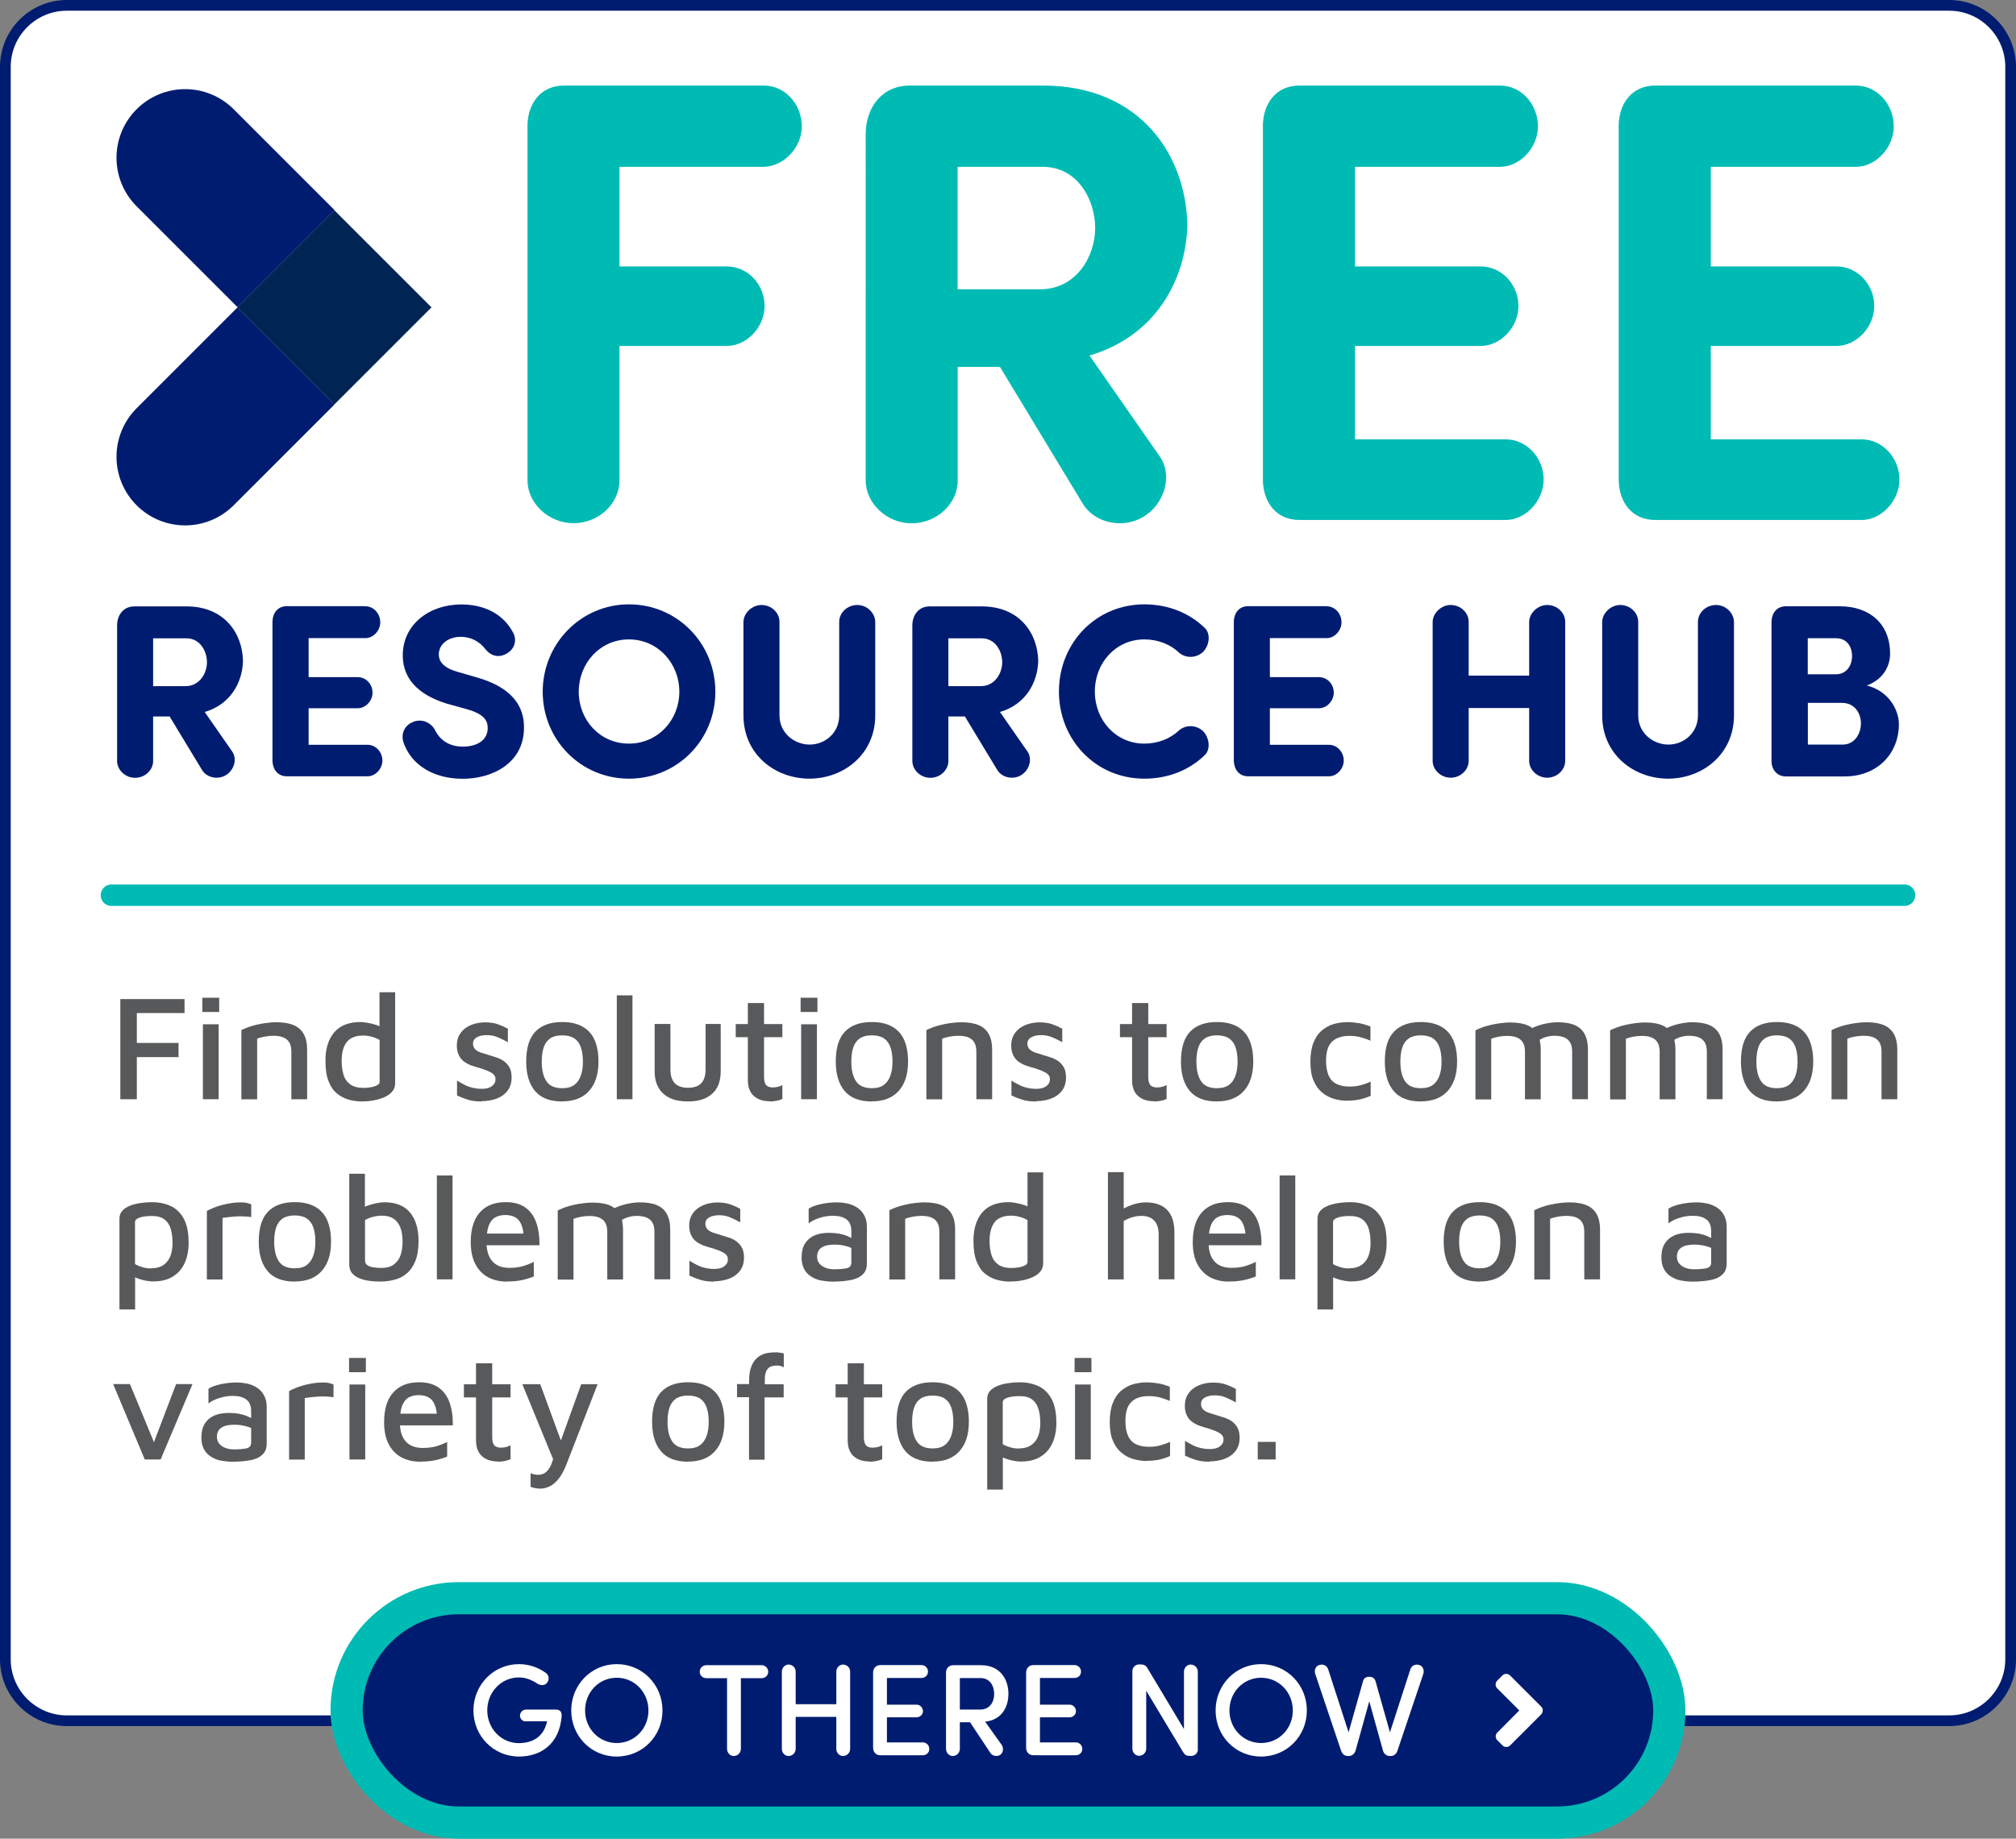 <?xml version="1.0" encoding="UTF-8"?>
<svg xmlns="http://www.w3.org/2000/svg" xmlns:xlink="http://www.w3.org/1999/xlink" id="Layer_1" data-name="Layer 1" viewBox="0 0 188 171.5">
  <rect x="0" y="0" width="188" height="171.5" fill="#808080" stroke="none"/>
  <defs>
    <style>
      .cls-1 {
        stroke-linecap: round;
        stroke-width: 2px;
      }

      .cls-1, .cls-2 {
        stroke: #00bbb4;
        stroke-miterlimit: 10;
      }

      .cls-1, .cls-3 {
        fill: none;
      }

      .cls-2 {
        stroke-width: 3px;
      }

      .cls-2, .cls-4 {
        fill: #001c71;
      }

      .cls-5 {
        fill: #58595b;
      }

      .cls-5, .cls-3, .cls-6, .cls-7, .cls-4, .cls-8 {
        stroke-width: 0px;
      }

      .cls-6 {
        fill: #fff;
      }

      .cls-7 {
        fill: #002554;
      }

      .cls-9 {
        clip-path: url(#clippath);
      }

      .cls-8 {
        fill: #00bbb4;
      }
    </style>
    <clipPath id="clippath">
      <rect class="cls-3" x="10.87" y="8.32" width="29.37" height="40.68"></rect>
    </clipPath>
  </defs>
  <g>
    <path class="cls-6" d="M6.23.5h175.54c3.16,0,5.73,2.57,5.73,5.73v148.54c0,3.16-2.57,5.73-5.73,5.73H6.23c-3.16,0-5.73-2.57-5.73-5.73V6.23C.5,3.07,3.07.5,6.23.5Z"></path>
    <path class="cls-4" d="M181.77,1c2.88,0,5.23,2.35,5.23,5.23v148.54c0,2.88-2.35,5.23-5.23,5.23H6.23c-2.88,0-5.23-2.35-5.23-5.23V6.23C1,3.35,3.35,1,6.23,1h175.54M181.77,0H6.23C2.8,0,0,2.8,0,6.23v148.54c0,3.43,2.8,6.23,6.23,6.23h175.54c3.43,0,6.23-2.8,6.23-6.23V6.23c0-3.43-2.8-6.23-6.23-6.23h0Z"></path>
  </g>
  <g>
    <path class="cls-4" d="M19.09,66.41l2.58,3.71c.46.69.16,1.73-.62,2.19-.74.44-1.75.23-2.19-.46l-3.04-5.02h-1.54v4.15c0,.85-.76,1.57-1.68,1.57s-1.68-.74-1.68-1.57v-12.69c.02-.94.6-1.73,1.61-1.73h4.86c3.55,0,5.23,2.53,5.27,5.11-.07,2.07-1.22,4.05-3.57,4.74ZM14.28,59.53v4.47h3.02c1.31,0,2-1.2,2-2.23s-.64-2.23-1.91-2.23h-3.11Z"></path>
    <path class="cls-4" d="M34.08,56.55c.76,0,1.38.67,1.38,1.5,0,.76-.64,1.47-1.38,1.47h-5.3v3.64h4.58c.76,0,1.38.64,1.38,1.45,0,.76-.64,1.45-1.38,1.45h-4.58v3.41h5.5c.76,0,1.38.67,1.38,1.47,0,.76-.64,1.47-1.38,1.47h-7.53c-.85,0-1.31-.64-1.34-1.43v-13.01c.02-.78.48-1.43,1.34-1.43h7.32Z"></path>
    <path class="cls-4" d="M38.52,67.33c.9-.35,1.75.14,2.07.81.35.71,1.13,1.5,2.56,1.5s2.3-.65,2.33-1.68c.02-.71-.3-1.34-1.91-1.8l-1.91-.53c-3.5-1.08-4.1-3.09-4.1-4.51,0-2.83,2.42-4.74,5.46-4.74,2.28,0,3.98.99,4.84,2.65.39.76.07,1.5-.51,1.87-.83.53-1.57.3-2.12-.39-.67-.85-1.54-1.11-2.26-1.11-1.17,0-2.05.69-2.05,1.64,0,.41.16,1.17,1.7,1.61l1.89.55c3.85,1.11,4.4,3.27,4.35,4.79-.05,3.16-2.9,4.65-5.71,4.65s-4.84-1.36-5.53-3.41c-.25-.81.12-1.59.9-1.89Z"></path>
    <path class="cls-4" d="M58.65,56.37c4.51,0,8.06,3.64,8.06,8.15s-3.55,8.11-8.06,8.11-8.04-3.64-8.04-8.11,3.55-8.15,8.04-8.15ZM58.65,69.36c2.69,0,4.7-2.19,4.7-4.84s-2-4.88-4.7-4.88-4.68,2.23-4.68,4.88,1.98,4.84,4.68,4.84Z"></path>
    <path class="cls-4" d="M75.5,72.63c-3.27,0-6.17-2.3-6.17-5.9v-8.73c.02-.83.81-1.57,1.68-1.57.92,0,1.68.71,1.68,1.57v8.73c0,1.64,1.38,2.72,2.81,2.72s2.76-1.08,2.76-2.72v-8.73c0-.85.76-1.57,1.68-1.57s1.66.74,1.68,1.57v8.73c0,3.59-2.9,5.9-6.17,5.9h.05Z"></path>
    <path class="cls-4" d="M93.25,66.41l2.58,3.71c.46.69.16,1.73-.62,2.19-.74.44-1.75.23-2.19-.46l-3.04-5.02h-1.54v4.15c0,.85-.76,1.57-1.68,1.57s-1.68-.74-1.68-1.57v-12.69c.02-.94.6-1.73,1.61-1.73h4.86c3.55,0,5.23,2.53,5.27,5.11-.07,2.07-1.22,4.05-3.57,4.74ZM88.44,59.53v4.47h3.02c1.31,0,2-1.2,2-2.23s-.64-2.23-1.91-2.23h-3.11Z"></path>
    <path class="cls-4" d="M106.72,56.37c2.26,0,4.21.83,5.62,2.19.6.55.44,1.73-.21,2.3-.65.55-1.59.53-2.17.02-.83-.78-1.96-1.24-3.25-1.24-2.63,0-4.61,2.16-4.61,4.86s1.98,4.86,4.61,4.86c1.29,0,2.42-.46,3.25-1.24.58-.51,1.52-.53,2.17.02.64.58.81,1.75.21,2.3-1.4,1.36-3.36,2.19-5.62,2.19-4.54,0-7.97-3.62-7.97-8.13s3.43-8.13,7.97-8.13Z"></path>
    <path class="cls-4" d="M123.72,56.55c.76,0,1.38.67,1.38,1.5,0,.76-.64,1.47-1.38,1.47h-5.3v3.64h4.58c.76,0,1.38.64,1.38,1.45,0,.76-.64,1.45-1.38,1.45h-4.58v3.41h5.51c.76,0,1.38.67,1.38,1.47,0,.76-.64,1.47-1.38,1.47h-7.53c-.85,0-1.31-.64-1.34-1.43v-13.01c.02-.78.48-1.43,1.34-1.43h7.32Z"></path>
    <path class="cls-4" d="M145.96,70.97c0,.85-.76,1.57-1.68,1.57s-1.68-.74-1.68-1.57v-4.93h-5.64v4.93c0,.85-.76,1.57-1.68,1.57s-1.68-.74-1.68-1.57v-12.97c.02-.83.81-1.57,1.68-1.57.92,0,1.68.71,1.68,1.57v5.02h5.64v-5.02c.02-.83.81-1.57,1.68-1.57.92,0,1.68.71,1.68,1.57v12.97Z"></path>
    <path class="cls-4" d="M155.58,72.63c-3.27,0-6.17-2.3-6.17-5.9v-8.73c.02-.83.81-1.57,1.68-1.57.92,0,1.68.71,1.68,1.57v8.73c0,1.64,1.38,2.72,2.81,2.72s2.76-1.08,2.76-2.72v-8.73c0-.85.76-1.57,1.68-1.57s1.66.74,1.68,1.57v8.73c0,3.59-2.9,5.9-6.17,5.9h.05Z"></path>
    <path class="cls-4" d="M166.54,72.42c-.85,0-1.34-.67-1.34-1.43v-13.01c.02-.78.48-1.43,1.34-1.43h5.02c2.86,0,4.7,1.7,4.7,4.42,0,1.04-.53,2.35-2.17,2.97,2.1.53,2.99,2.33,2.99,3.62,0,2.63-1.91,4.86-5.07,4.86h-5.48ZM171.24,62.89c.88,0,1.47-.74,1.47-1.68s-.51-1.68-1.5-1.68h-2.63v3.36h2.65ZM168.59,65.56v3.89h3.25c1.13,0,1.7-1.04,1.7-1.98s-.58-1.91-1.77-1.91h-3.18Z"></path>
  </g>
  <g>
    <g>
      <g class="cls-9">
        <path class="cls-4" d="M21.79,10.19c-2.5-2.5-6.55-2.5-9.05,0-2.5,2.5-2.5,6.55,0,9.05l9.41,9.41,9.05-9.05-9.41-9.41Z"></path>
        <path class="cls-4" d="M21.79,47.13c-2.5,2.5-6.55,2.5-9.05,0-2.5-2.5-2.5-6.55,0-9.05l9.41-9.41,9.05,9.05-9.41,9.41Z"></path>
      </g>
      <rect class="cls-7" x="24.79" y="22.26" width="12.8" height="12.81" transform="translate(-11.14 30.45) rotate(-45)"></rect>
    </g>
    <g>
      <path class="cls-8" d="M71.24,7.98c1.94,0,3.53,1.71,3.53,3.82,0,1.94-1.65,3.71-3.53,3.76h-13.47v9.29h10c1.94,0,3.53,1.65,3.53,3.71,0,1.94-1.65,3.71-3.53,3.71h-10v12.53c0,2.18-1.94,4-4.29,4s-4.29-1.88-4.29-4V11.63c.06-2,1.24-3.65,3.41-3.65h18.65Z"></path>
      <path class="cls-8" d="M101.6,33.16l6.59,9.47c1.18,1.76.41,4.41-1.59,5.59-1.88,1.12-4.47.59-5.59-1.18l-7.76-12.82h-3.94v10.59c0,2.18-1.94,4-4.29,4s-4.29-1.88-4.29-4V12.39c.06-2.41,1.53-4.41,4.12-4.41h12.41c9.06,0,13.35,6.47,13.47,13.06-.18,5.29-3.12,10.35-9.12,12.12ZM89.3,15.57v11.41h7.71c3.35,0,5.12-3.06,5.12-5.71s-1.65-5.71-4.88-5.71h-7.94Z"></path>
      <path class="cls-8" d="M139.89,7.98c1.94,0,3.53,1.71,3.53,3.82,0,1.94-1.65,3.76-3.53,3.76h-13.53v9.29h11.71c1.94,0,3.53,1.65,3.53,3.71,0,1.94-1.65,3.71-3.53,3.71h-11.71v8.71h14.06c1.94,0,3.53,1.71,3.53,3.76,0,1.94-1.65,3.76-3.53,3.76h-19.24c-2.18,0-3.35-1.65-3.41-3.65V11.63c.06-2,1.24-3.65,3.41-3.65h18.71Z"></path>
      <path class="cls-8" d="M173.07,7.98c1.94,0,3.53,1.71,3.53,3.82,0,1.94-1.65,3.76-3.53,3.76h-13.53v9.29h11.71c1.94,0,3.53,1.65,3.53,3.71,0,1.94-1.65,3.71-3.53,3.71h-11.71v8.71h14.06c1.94,0,3.53,1.71,3.53,3.76,0,1.94-1.65,3.76-3.53,3.76h-19.24c-2.18,0-3.35-1.65-3.41-3.65V11.63c.06-2,1.24-3.65,3.41-3.65h18.71Z"></path>
    </g>
  </g>
  <g>
    <rect class="cls-2" x="32.32" y="149.07" width="123.35" height="20.93" rx="10.47" ry="10.47"></rect>
    <path class="cls-6" d="M143.73,159.9l-2.9,2.9c-.2.2-.52.2-.72,0l-.48-.48c-.2-.2-.2-.52,0-.72l2.05-2.06-2.06-2.06c-.2-.2-.2-.52,0-.72l.48-.48c.2-.2.52-.2.72,0l2.9,2.9c.2.2.2.52,0,.72h0Z"></path>
    <g>
      <path class="cls-6" d="M49.05,160.57c-.31,0-.56-.24-.56-.54,0-.32.26-.57.56-.57h2.77c.43,0,.6.23.55.69-.23,2.52-1.93,3.69-3.97,3.69-2.39,0-4.25-1.93-4.25-4.3s1.86-4.32,4.25-4.32c.96,0,1.82.33,2.52.83.24.17.37.61.06.95-.24.27-.67.19-.91.01-.46-.3-1.05-.55-1.67-.55-1.67,0-2.96,1.38-2.96,3.07s1.29,3.06,2.96,3.06c1.37-.02,2.32-.66,2.62-2.04h-1.96Z"></path>
      <path class="cls-6" d="M57.51,155.22c2.4,0,4.27,1.93,4.27,4.32s-1.87,4.3-4.27,4.3-4.24-1.93-4.24-4.3,1.85-4.32,4.24-4.32ZM57.51,162.58c1.67,0,2.96-1.35,2.96-3.04s-1.29-3.05-2.96-3.05-2.95,1.37-2.95,3.05,1.29,3.04,2.95,3.04Z"></path>
      <path class="cls-6" d="M65.86,156.53c-.33,0-.61-.26-.61-.59,0-.35.28-.62.61-.62h5.17c.33,0,.61.27.61.62,0,.33-.28.59-.61.59h-1.94v6.6c0,.35-.29.66-.67.66-.34,0-.62-.31-.62-.66v-6.6h-1.94Z"></path>
      <path class="cls-6" d="M77.99,160.14h-3.79v2.99c0,.35-.29.66-.67.66-.34,0-.62-.31-.62-.66v-7.21c0-.35.28-.66.62-.66.38,0,.67.3.67.66v3.04h3.79v-3.04c0-.35.28-.66.62-.66.38,0,.67.3.67.66v7.21c0,.35-.29.66-.67.66-.34,0-.62-.31-.62-.66v-2.99Z"></path>
      <path class="cls-6" d="M82.1,163.72c-.39,0-.68-.27-.68-.71v-6.99c0-.44.29-.71.68-.71h3.84c.33,0,.6.27.6.61s-.27.59-.6.59h-3.23v2.49h2.76c.32,0,.6.27.6.61,0,.32-.28.57-.6.57h-2.76v2.34h3.35c.33,0,.6.27.6.61s-.27.59-.6.59h-3.96Z"></path>
      <path class="cls-6" d="M93.41,162.75c.19.27.17.74-.15.94-.28.17-.68.12-.89-.17l-1.91-2.88h-.95v2.49c0,.35-.29.66-.67.66-.34,0-.62-.31-.62-.66v-7.1c0-.44.29-.71.68-.71h2.58c1.8,0,2.56,1.33,2.56,2.67,0,1.23-.62,2.43-2.17,2.6l1.54,2.16ZM89.51,156.52v2.94h1.88c.94,0,1.32-.74,1.32-1.46s-.37-1.48-1.27-1.48h-1.93Z"></path>
      <path class="cls-6" d="M96.37,163.72c-.39,0-.68-.27-.68-.71v-6.99c0-.44.29-.71.68-.71h3.84c.33,0,.6.27.6.61s-.27.59-.6.59h-3.23v2.49h2.76c.32,0,.6.27.6.61,0,.32-.28.57-.6.57h-2.76v2.34h3.35c.33,0,.6.27.6.61s-.27.59-.6.59h-3.96Z"></path>
      <path class="cls-6" d="M111.71,163.17c0,.33-.27.61-.61.61h-.17c-.29,0-.45-.1-.61-.37l-3.43-5.71v5.41c0,.35-.29.66-.67.66-.34,0-.62-.31-.62-.66v-7.24c0-.34.28-.62.62-.62h.17c.29,0,.48.1.63.37l3.39,5.66v-5.36c0-.35.28-.66.62-.66.38,0,.67.3.67.66v7.25Z"></path>
      <path class="cls-6" d="M117.6,155.22c2.4,0,4.27,1.93,4.27,4.32s-1.87,4.3-4.27,4.3-4.24-1.93-4.24-4.3,1.85-4.32,4.24-4.32ZM117.6,162.58c1.67,0,2.96-1.35,2.96-3.04s-1.29-3.05-2.96-3.05-2.95,1.37-2.95,3.05,1.29,3.04,2.95,3.04Z"></path>
      <path class="cls-6" d="M127.71,156.4c.29,0,.49.15.56.4l1.35,4.78,1.89-5.84c.1-.34.41-.56.84-.44.35.1.49.5.38.83l-2.41,7.16c-.1.3-.33.5-.62.5h-.11c-.29,0-.54-.21-.62-.5l-1.28-4.6-1.28,4.6c-.09.29-.33.5-.62.5h-.11c-.29,0-.52-.2-.62-.5l-2.41-7.16c-.11-.33.02-.73.38-.83.43-.12.74.1.84.44l1.89,5.84,1.35-4.78c.07-.26.27-.4.56-.4h.05Z"></path>
    </g>
  </g>
  <g>
    <path class="cls-5" d="M11.22,102.53v-9.34h5.99v1.3h-4.45v2.79h3.89v1.32h-3.89v3.93h-1.54Z"></path>
    <path class="cls-5" d="M18.87,94.39v-1.33h1.57v1.33h-1.57ZM18.92,102.53v-6.99h1.47v6.99s-1.47,0-1.47,0Z"></path>
    <path class="cls-5" d="M22.51,96.08c.21-.1.44-.2.69-.29.26-.09.53-.17.82-.23.29-.06.58-.12.88-.15.3-.04.59-.06.87-.06.66,0,1.2.09,1.62.27.42.18.73.46.94.84.21.38.31.85.31,1.42v4.65h-1.47v-4.45c0-.18-.02-.35-.06-.52-.04-.17-.12-.33-.24-.48-.12-.14-.29-.26-.5-.34-.22-.08-.51-.13-.86-.13-.25,0-.51.02-.78.07-.27.05-.52.11-.75.2v5.66h-1.47v-6.45Z"></path>
    <path class="cls-5" d="M33.82,102.74c-.43,0-.85-.05-1.26-.16-.41-.11-.78-.3-1.12-.57s-.6-.66-.8-1.16c-.2-.49-.29-1.13-.29-1.92,0-1.11.27-1.99.81-2.63.54-.64,1.36-.97,2.46-.97.18,0,.4.02.66.07.26.05.53.11.8.2.27.09.5.2.69.34l-.38.49v-3.88h1.46v8.5c0,.29-.09.54-.27.76-.18.21-.42.39-.72.52s-.62.24-.98.3c-.36.07-.71.1-1.05.1ZM33.87,101.47c.42,0,.78-.05,1.08-.15.3-.1.45-.24.45-.41v-3.91c-.24-.14-.5-.24-.77-.31-.27-.07-.53-.1-.78-.1-.46,0-.83.09-1.13.27s-.51.45-.65.8c-.14.35-.21.78-.21,1.3,0,.47.06.89.17,1.27.11.38.32.68.61.9s.71.34,1.24.34Z"></path>
    <path class="cls-5" d="M44.93,102.74c-.5,0-.93-.05-1.28-.16-.35-.11-.69-.24-1.03-.4v-1.39c.24.15.48.28.71.4s.48.21.74.27.54.1.86.1c.4,0,.72-.08.94-.25.23-.17.34-.38.34-.63,0-.21-.07-.38-.22-.5-.14-.12-.33-.22-.55-.31s-.46-.17-.7-.25c-.25-.06-.5-.14-.76-.23-.25-.09-.48-.21-.69-.36-.21-.15-.38-.35-.5-.6s-.19-.54-.19-.9c0-.39.08-.73.24-1,.16-.28.37-.5.62-.67s.54-.3.85-.38c.31-.08.62-.12.92-.12.49,0,.9.07,1.21.18.31.11.62.25.92.41v1.26c-.32-.18-.64-.33-.94-.46-.3-.13-.64-.2-1.04-.2-.36,0-.67.07-.91.2-.24.14-.36.33-.36.59,0,.22.07.4.2.53.13.13.31.23.53.31.22.07.46.15.71.22.23.08.48.15.73.23.25.08.49.19.7.34s.39.35.53.59c.13.24.2.56.2.95,0,.52-.15.95-.41,1.27-.27.33-.61.56-1.04.71-.43.15-.87.22-1.33.22Z"></path>
    <path class="cls-5" d="M52.44,102.74c-1.14,0-1.99-.32-2.54-.97s-.83-1.56-.83-2.76c0-1.27.29-2.2.86-2.79.57-.59,1.4-.89,2.48-.89.78,0,1.41.14,1.92.43.5.28.88.7,1.12,1.25.24.55.36,1.22.36,2,0,1.19-.29,2.1-.88,2.75-.58.65-1.42.97-2.5.97ZM52.43,101.5c.48,0,.85-.1,1.13-.31s.48-.5.61-.88c.13-.37.19-.8.19-1.29,0-.54-.07-.99-.2-1.36-.13-.36-.34-.64-.62-.82-.28-.18-.65-.27-1.12-.27s-.84.1-1.12.29c-.28.2-.48.48-.6.84-.12.36-.18.8-.18,1.32,0,.77.14,1.38.43,1.82.29.44.78.66,1.47.66Z"></path>
    <path class="cls-5" d="M58.98,102.53h-1.46v-9.69h1.46v9.69Z"></path>
    <path class="cls-5" d="M64.16,102.74c-.64,0-1.2-.1-1.66-.31s-.82-.52-1.07-.94c-.25-.42-.38-.94-.38-1.57v-4.41h1.47v4.2c0,.6.13,1.04.4,1.32.27.28.68.43,1.24.43s.97-.14,1.24-.43c.27-.28.4-.73.4-1.32v-4.2h1.41v4.41c0,.93-.27,1.64-.81,2.11-.54.48-1.29.71-2.25.71Z"></path>
    <path class="cls-5" d="M71.79,102.72c-.63,0-1.14-.17-1.5-.5-.37-.34-.55-.83-.55-1.48v-4h-1.13v-1.22h1.13v-1.96h1.51v1.96h1.71v1.22h-1.71v3.71c0,.33.06.57.17.73.12.16.33.25.65.25.16,0,.32-.02.48-.06.16-.04.29-.1.41-.16v1.3c-.17.07-.36.13-.57.17-.21.04-.41.06-.59.06Z"></path>
    <path class="cls-5" d="M74.66,94.39v-1.33h1.57v1.33h-1.57ZM74.71,102.53v-6.99h1.47v6.99s-1.47,0-1.47,0Z"></path>
    <path class="cls-5" d="M81.31,102.74c-1.14,0-1.99-.32-2.54-.97s-.83-1.56-.83-2.76c0-1.27.29-2.2.86-2.79.57-.59,1.4-.89,2.48-.89.78,0,1.41.14,1.92.43.5.28.88.7,1.12,1.25.24.55.36,1.22.36,2,0,1.19-.29,2.1-.88,2.75-.58.65-1.42.97-2.5.97ZM81.3,101.5c.48,0,.85-.1,1.13-.31s.48-.5.61-.88c.13-.37.19-.8.19-1.29,0-.54-.07-.99-.2-1.36-.13-.36-.34-.64-.62-.82-.28-.18-.65-.27-1.12-.27s-.84.1-1.12.29c-.28.2-.48.48-.6.84-.12.36-.18.8-.18,1.32,0,.77.14,1.38.43,1.82.29.44.78.66,1.47.66Z"></path>
    <path class="cls-5" d="M86.39,96.08c.21-.1.44-.2.69-.29.26-.09.53-.17.82-.23.29-.06.58-.12.88-.15.3-.04.59-.06.87-.06.66,0,1.2.09,1.62.27.42.18.73.46.94.84.21.38.31.85.31,1.42v4.65h-1.47v-4.45c0-.18-.02-.35-.06-.52-.04-.17-.12-.33-.24-.48-.12-.14-.29-.26-.5-.34-.22-.08-.51-.13-.86-.13-.25,0-.51.02-.78.07-.27.05-.52.11-.75.2v5.66h-1.47v-6.45Z"></path>
    <path class="cls-5" d="M96.63,102.74c-.5,0-.93-.05-1.28-.16-.35-.11-.69-.24-1.03-.4v-1.39c.24.15.48.28.71.4s.48.21.74.27.54.1.86.1c.4,0,.72-.08.94-.25.23-.17.34-.38.34-.63,0-.21-.07-.38-.22-.5-.14-.12-.33-.22-.55-.31s-.46-.17-.7-.25c-.25-.06-.5-.14-.76-.23-.25-.09-.48-.21-.69-.36-.21-.15-.38-.35-.5-.6s-.19-.54-.19-.9c0-.39.08-.73.24-1,.16-.28.37-.5.62-.67s.54-.3.85-.38c.31-.08.62-.12.92-.12.49,0,.9.07,1.21.18.31.11.62.25.92.41v1.26c-.32-.18-.64-.33-.94-.46-.3-.13-.64-.2-1.04-.2-.36,0-.67.07-.91.2-.24.14-.36.33-.36.59,0,.22.07.4.2.53.13.13.31.23.53.31.22.07.46.15.71.22.23.08.48.15.73.23.25.08.49.19.7.34s.39.35.53.59c.13.24.2.56.2.95,0,.52-.15.95-.41,1.27-.27.33-.61.56-1.04.71-.43.15-.87.22-1.33.22Z"></path>
    <path class="cls-5" d="M107.62,102.72c-.63,0-1.14-.17-1.5-.5-.37-.34-.55-.83-.55-1.48v-4h-1.13v-1.22h1.13v-1.96h1.51v1.96h1.71v1.22h-1.71v3.71c0,.33.06.57.17.73.12.16.33.25.65.25.16,0,.32-.02.48-.06.16-.04.29-.1.41-.16v1.3c-.17.07-.36.13-.57.17-.21.04-.41.06-.59.06Z"></path>
    <path class="cls-5" d="M113.5,102.74c-1.14,0-1.99-.32-2.54-.97s-.83-1.56-.83-2.76c0-1.27.29-2.2.86-2.79.57-.59,1.4-.89,2.48-.89.78,0,1.41.14,1.92.43.5.28.88.7,1.12,1.25.24.55.36,1.22.36,2,0,1.19-.29,2.1-.88,2.75-.58.65-1.42.97-2.5.97ZM113.48,101.5c.48,0,.85-.1,1.13-.31s.48-.5.61-.88c.13-.37.19-.8.19-1.29,0-.54-.07-.99-.2-1.36-.13-.36-.34-.64-.62-.82-.28-.18-.65-.27-1.12-.27s-.84.1-1.12.29c-.28.2-.48.48-.6.84-.12.36-.18.8-.18,1.32,0,.77.14,1.38.43,1.82.29.44.78.66,1.47.66Z"></path>
    <path class="cls-5" d="M125.65,102.67c-.43,0-.85-.06-1.26-.18-.41-.12-.78-.32-1.11-.6-.33-.27-.59-.64-.79-1.11-.2-.46-.29-1.04-.29-1.73s.09-1.3.28-1.78.44-.86.77-1.14c.33-.28.7-.49,1.11-.61.42-.12.84-.18,1.28-.18.37,0,.75.04,1.12.1.37.07.72.18,1.04.31v1.32c-.32-.14-.64-.25-.95-.33-.32-.08-.65-.12-.99-.12-.73,0-1.28.18-1.65.55-.37.36-.55.95-.55,1.76s.17,1.45.53,1.84c.35.39.92.58,1.71.58.34,0,.68-.04,1.01-.13.33-.09.63-.2.91-.33v1.32c-.33.15-.67.26-1.02.34-.35.07-.73.11-1.13.11Z"></path>
    <path class="cls-5" d="M132.51,102.74c-1.14,0-1.99-.32-2.54-.97s-.83-1.56-.83-2.76c0-1.27.29-2.2.86-2.79.57-.59,1.4-.89,2.48-.89.78,0,1.41.14,1.92.43.5.28.88.7,1.12,1.25.24.55.36,1.22.36,2,0,1.19-.29,2.1-.88,2.75-.58.65-1.42.97-2.5.97ZM132.5,101.5c.48,0,.85-.1,1.13-.31s.48-.5.61-.88c.13-.37.19-.8.19-1.29,0-.54-.07-.99-.2-1.36-.13-.36-.34-.64-.62-.82-.28-.18-.65-.27-1.12-.27s-.84.1-1.12.29c-.28.2-.48.48-.6.84-.12.36-.18.8-.18,1.32,0,.77.14,1.38.43,1.82.29.44.78.66,1.47.66Z"></path>
    <path class="cls-5" d="M143.68,97.89v4.65h-1.47v-4.45c0-.18-.02-.35-.06-.52-.04-.17-.12-.33-.24-.48-.12-.14-.29-.26-.5-.34-.22-.08-.51-.13-.86-.13-.25,0-.5.02-.76.07-.25.05-.5.11-.73.2v5.66h-1.47v-6.45c.21-.1.44-.2.69-.29.26-.09.53-.17.82-.23.29-.06.58-.12.88-.15.3-.04.59-.06.87-.06.66,0,1.2.09,1.61.27.41.18.72.46.92.84.2.38.3.85.3,1.42ZM142,96.44c.3-.24.63-.44.99-.6s.73-.28,1.12-.36c.39-.08.77-.13,1.14-.13.66,0,1.2.09,1.61.27.41.18.72.46.92.84.2.38.3.85.3,1.42v4.65h-1.47v-4.45c0-.18-.02-.35-.06-.52-.04-.17-.12-.33-.24-.48-.12-.14-.29-.26-.5-.34-.22-.08-.51-.13-.86-.13-.25,0-.5.04-.76.11s-.5.19-.73.35l-1.46-.63Z"></path>
    <path class="cls-5" d="M156.24,97.89v4.65h-1.47v-4.45c0-.18-.02-.35-.06-.52-.04-.17-.12-.33-.24-.48-.12-.14-.29-.26-.5-.34-.22-.08-.51-.13-.86-.13-.25,0-.5.02-.76.07-.25.05-.5.11-.73.2v5.66h-1.47v-6.45c.21-.1.44-.2.69-.29.26-.09.53-.17.82-.23.29-.06.58-.12.88-.15.3-.04.59-.06.87-.06.66,0,1.2.09,1.61.27.41.18.72.46.92.84.2.38.3.85.3,1.42ZM154.56,96.44c.3-.24.63-.44.99-.6s.73-.28,1.12-.36c.39-.08.77-.13,1.14-.13.66,0,1.2.09,1.61.27.41.18.72.46.92.84.2.38.3.85.3,1.42v4.65h-1.47v-4.45c0-.18-.02-.35-.06-.52-.04-.17-.12-.33-.24-.48-.12-.14-.29-.26-.5-.34-.22-.08-.51-.13-.86-.13-.25,0-.5.04-.76.11s-.5.19-.73.35l-1.46-.63Z"></path>
    <path class="cls-5" d="M165.72,102.74c-1.14,0-1.99-.32-2.54-.97s-.83-1.56-.83-2.76c0-1.27.29-2.2.86-2.79.57-.59,1.4-.89,2.48-.89.78,0,1.41.14,1.92.43.5.28.88.7,1.12,1.25.24.55.36,1.22.36,2,0,1.19-.29,2.1-.88,2.75-.58.65-1.42.97-2.5.97ZM165.7,101.5c.48,0,.85-.1,1.13-.31s.48-.5.61-.88c.13-.37.19-.8.19-1.29,0-.54-.07-.99-.2-1.36-.13-.36-.34-.64-.62-.82-.28-.18-.65-.27-1.12-.27s-.84.1-1.12.29c-.28.2-.48.48-.6.84-.12.36-.18.8-.18,1.32,0,.77.14,1.38.43,1.82.29.44.78.66,1.47.66Z"></path>
    <path class="cls-5" d="M170.8,96.08c.21-.1.44-.2.69-.29.26-.09.53-.17.82-.23.29-.06.58-.12.88-.15.3-.04.59-.06.87-.06.66,0,1.2.09,1.62.27.42.18.73.46.94.84.21.38.31.85.31,1.42v4.65h-1.47v-4.45c0-.18-.02-.35-.06-.52-.04-.17-.12-.33-.24-.48-.12-.14-.29-.26-.5-.34-.22-.08-.51-.13-.86-.13-.25,0-.51.02-.78.07-.27.05-.52.11-.75.2v5.66h-1.47v-6.45Z"></path>
    <path class="cls-5" d="M14.35,119.53c-.18,0-.4-.02-.66-.06-.26-.04-.52-.11-.78-.2-.26-.09-.49-.21-.69-.36l.38-.48v3.71h-1.46v-8.48c0-.29.09-.53.27-.73.18-.2.42-.35.72-.47.3-.12.63-.2.99-.25.36-.05.72-.08,1.07-.08.62,0,1.19.12,1.71.35.51.23.92.63,1.23,1.18.31.56.46,1.31.46,2.27,0,.73-.13,1.36-.38,1.9-.25.54-.62.95-1.11,1.25s-1.07.44-1.76.44ZM14.08,118.3c.45,0,.82-.09,1.12-.28s.52-.46.67-.81c.15-.35.22-.78.22-1.29,0-.47-.05-.89-.16-1.27s-.3-.68-.58-.9-.68-.33-1.2-.33c-.47,0-.84.05-1.13.15-.29.1-.43.24-.43.43v3.91c.24.13.49.23.74.3.25.07.5.1.74.1Z"></path>
    <path class="cls-5" d="M19.29,119.33v-6.38c.12-.07.34-.18.67-.31.33-.13.71-.25,1.16-.34.45-.1.9-.15,1.36-.15.23,0,.42.02.57.06.15.04.28.08.38.13v1.18c-.21-.03-.44-.05-.67-.06-.23-.01-.47-.01-.7,0-.23.01-.46.04-.69.06-.22.03-.43.06-.62.08v5.74h-1.47Z"></path>
    <path class="cls-5" d="M27.5,119.54c-1.14,0-1.99-.32-2.54-.97s-.83-1.56-.83-2.76c0-1.27.29-2.2.86-2.79.57-.59,1.4-.89,2.48-.89.78,0,1.41.14,1.92.43.5.28.88.7,1.12,1.25.24.55.36,1.22.36,2,0,1.19-.29,2.1-.88,2.75-.58.65-1.42.97-2.5.97ZM27.48,118.3c.48,0,.85-.1,1.13-.31s.48-.5.61-.88c.13-.37.19-.8.19-1.29,0-.54-.07-.99-.2-1.36-.13-.36-.34-.64-.62-.82-.28-.18-.65-.27-1.12-.27s-.84.1-1.12.29c-.28.2-.48.48-.6.84-.12.36-.18.8-.18,1.32,0,.77.14,1.38.43,1.82.29.44.78.66,1.47.66Z"></path>
    <path class="cls-5" d="M35.55,119.54c-.38,0-.75-.02-1.11-.07-.36-.05-.67-.13-.95-.25-.28-.12-.5-.28-.67-.48-.16-.21-.25-.47-.25-.8v-8.46h1.46v3.79l-.38-.48c.18-.14.4-.26.67-.35.27-.09.54-.17.81-.22.28-.06.51-.08.71-.08,1.06,0,1.86.31,2.39.95.53.63.8,1.51.8,2.65,0,.77-.1,1.4-.3,1.89-.2.49-.47.88-.8,1.15-.33.28-.7.47-1.12.58-.42.11-.84.17-1.27.17ZM35.48,118.27c.55,0,.98-.11,1.27-.34s.5-.52.62-.89c.11-.37.17-.78.17-1.24,0-.52-.07-.96-.21-1.32-.14-.35-.35-.62-.63-.81-.28-.19-.64-.28-1.08-.28-.24,0-.51.03-.79.1-.29.07-.55.17-.79.31v3.78c0,.19.07.33.22.43s.33.17.55.2c.22.03.44.05.67.05Z"></path>
    <path class="cls-5" d="M42.2,119.33h-1.46v-9.69h1.46v9.69Z"></path>
    <path class="cls-5" d="M47.29,119.54c-.69,0-1.29-.14-1.8-.42-.51-.28-.9-.7-1.18-1.25s-.41-1.22-.41-2.02c0-1.22.29-2.15.86-2.78s1.37-.94,2.4-.94c.76,0,1.37.17,1.83.5s.81.8,1.02,1.41.31,1.3.3,2.11h-5.53l-.04-1.09h4.45l-.35.35c-.03-.72-.18-1.24-.45-1.58-.27-.33-.7-.5-1.27-.5-.37,0-.69.08-.95.23-.26.15-.46.42-.6.78-.13.37-.2.88-.2,1.52,0,.78.18,1.38.55,1.79.36.41.9.61,1.61.61.32,0,.61-.03.89-.08s.53-.13.76-.22c.23-.09.43-.17.6-.26v1.36c-.33.14-.7.25-1.11.34-.41.09-.87.13-1.39.13Z"></path>
    <path class="cls-5" d="M58.1,114.69v4.65h-1.47v-4.45c0-.18-.02-.35-.06-.52-.04-.17-.12-.33-.24-.48-.12-.14-.29-.26-.5-.34-.22-.08-.51-.13-.86-.13-.25,0-.5.02-.76.07-.25.05-.5.11-.73.2v5.66h-1.47v-6.45c.21-.1.44-.2.69-.29.26-.09.53-.17.82-.23.29-.06.58-.12.88-.15.3-.04.59-.06.87-.06.66,0,1.2.09,1.61.27.41.18.72.46.92.84.2.38.3.85.3,1.42ZM56.42,113.24c.3-.24.63-.44.99-.6s.73-.28,1.12-.36c.39-.08.77-.13,1.14-.13.66,0,1.2.09,1.61.27.41.18.72.46.92.84.2.38.3.85.3,1.42v4.65h-1.47v-4.45c0-.18-.02-.35-.06-.52-.04-.17-.12-.33-.24-.48-.12-.14-.29-.26-.5-.34-.22-.08-.51-.13-.86-.13-.25,0-.5.04-.76.11s-.5.19-.73.35l-1.46-.63Z"></path>
    <path class="cls-5" d="M66.6,119.54c-.5,0-.93-.05-1.28-.16-.35-.11-.69-.24-1.03-.4v-1.39c.24.15.48.28.71.4s.48.21.74.27.54.1.86.1c.4,0,.72-.08.94-.25.23-.17.34-.38.34-.63,0-.21-.07-.38-.22-.5-.14-.12-.33-.22-.55-.31s-.46-.17-.7-.25c-.25-.06-.5-.14-.76-.23-.25-.09-.48-.21-.69-.36-.21-.15-.38-.35-.5-.6s-.19-.54-.19-.9c0-.39.08-.73.24-1,.16-.28.37-.5.62-.67s.54-.3.85-.38c.31-.08.62-.12.92-.12.49,0,.9.07,1.21.18.31.11.62.25.92.41v1.26c-.32-.18-.64-.33-.94-.46-.3-.13-.64-.2-1.04-.2-.36,0-.67.07-.91.2-.24.14-.36.33-.36.59,0,.22.07.4.2.53.13.13.31.23.53.31.22.07.46.15.71.22.23.08.48.15.73.23.25.08.49.19.7.34s.39.35.53.59c.13.24.2.56.2.95,0,.52-.15.95-.41,1.27-.27.33-.61.56-1.04.71-.43.15-.87.22-1.33.22Z"></path>
    <path class="cls-5" d="M77.63,119.54c-.36,0-.71-.04-1.05-.1s-.64-.19-.92-.36-.5-.4-.66-.69-.25-.66-.25-1.1c0-.52.1-.95.31-1.29.21-.34.5-.59.88-.76.38-.17.84-.25,1.37-.25.35,0,.67.03.96.08.28.06.54.13.77.23s.42.21.58.33l.15.97c-.21-.14-.48-.26-.83-.36-.35-.1-.72-.15-1.12-.15-.53,0-.94.09-1.21.28-.28.19-.41.47-.41.84,0,.28.08.51.24.68.16.17.36.3.59.38.24.08.49.12.75.12.55,0,.96-.04,1.22-.11.26-.07.39-.25.39-.52v-2.94c0-.49-.15-.86-.45-1.08-.3-.23-.72-.34-1.27-.34-.39,0-.8.06-1.22.19s-.77.3-1.04.52v-1.37c.26-.18.64-.32,1.14-.43.5-.11,1.01-.16,1.55-.16.26,0,.52.03.79.08.27.05.52.13.75.24.23.11.44.25.62.43.18.18.32.4.43.67s.15.57.15.92v3.36c0,.46-.14.81-.43,1.06-.28.25-.67.42-1.15.5-.49.09-1.04.13-1.65.13Z"></path>
    <path class="cls-5" d="M82.94,112.88c.21-.1.44-.2.69-.29.26-.09.53-.17.82-.23.29-.06.58-.12.88-.15.3-.04.59-.06.87-.06.66,0,1.2.09,1.62.27.42.18.73.46.94.84.21.38.31.85.31,1.42v4.65h-1.47v-4.45c0-.18-.02-.35-.06-.52-.04-.17-.12-.33-.24-.48-.12-.14-.29-.26-.5-.34-.22-.08-.51-.13-.86-.13-.25,0-.51.02-.78.07-.27.05-.52.11-.75.2v5.66h-1.47v-6.45Z"></path>
    <path class="cls-5" d="M94.25,119.54c-.43,0-.85-.05-1.26-.16-.41-.11-.78-.3-1.12-.57s-.6-.66-.8-1.16c-.2-.49-.29-1.13-.29-1.92,0-1.11.27-1.99.81-2.63.54-.64,1.36-.97,2.46-.97.18,0,.4.02.66.07.26.05.53.11.8.2.27.09.5.2.69.34l-.38.49v-3.88h1.46v8.5c0,.29-.09.54-.27.76-.18.21-.42.39-.72.52s-.62.24-.98.3c-.36.07-.71.1-1.05.1ZM94.29,118.27c.42,0,.78-.05,1.08-.15.3-.1.45-.24.45-.41v-3.91c-.24-.14-.5-.24-.77-.31-.27-.07-.53-.1-.78-.1-.46,0-.83.09-1.13.27s-.51.45-.65.8c-.14.35-.21.78-.21,1.3,0,.47.06.89.17,1.27.11.38.32.68.61.9s.71.34,1.24.34Z"></path>
    <path class="cls-5" d="M103.32,119.33v-10h1.47v4.02l-.43-.36c.36-.25.77-.46,1.21-.61.44-.15.88-.23,1.29-.23.55,0,1.02.1,1.41.29.39.19.7.49.92.91.22.42.33.96.33,1.63v4.35h-1.47v-4.17c0-.57-.13-1-.41-1.3-.27-.3-.67-.45-1.2-.45-.28,0-.56.04-.85.13-.28.08-.55.2-.8.34v5.46h-1.47Z"></path>
    <path class="cls-5" d="M114.62,119.54c-.69,0-1.29-.14-1.8-.42-.51-.28-.9-.7-1.18-1.25s-.41-1.22-.41-2.02c0-1.22.29-2.15.86-2.78s1.37-.94,2.4-.94c.76,0,1.37.17,1.83.5s.81.8,1.02,1.41.31,1.3.3,2.11h-5.53l-.04-1.09h4.45l-.35.35c-.03-.72-.18-1.24-.45-1.58-.27-.33-.7-.5-1.27-.5-.37,0-.69.08-.95.23-.26.15-.46.42-.6.78-.13.37-.2.88-.2,1.52,0,.78.18,1.38.55,1.79.36.41.9.61,1.61.61.32,0,.61-.03.89-.08s.53-.13.76-.22c.23-.09.43-.17.6-.26v1.36c-.33.14-.7.25-1.11.34-.41.09-.87.13-1.39.13Z"></path>
    <path class="cls-5" d="M120.79,119.33h-1.46v-9.69h1.46v9.69Z"></path>
    <path class="cls-5" d="M126.07,119.53c-.18,0-.4-.02-.66-.06-.26-.04-.52-.11-.78-.2-.26-.09-.49-.21-.69-.36l.38-.48v3.71h-1.46v-8.48c0-.29.09-.53.27-.73.18-.2.42-.35.72-.47.3-.12.63-.2.99-.25.36-.05.72-.08,1.07-.08.62,0,1.19.12,1.71.35.51.23.92.63,1.23,1.18.31.56.46,1.31.46,2.27,0,.73-.13,1.36-.38,1.9-.25.54-.62.95-1.11,1.25s-1.07.44-1.76.44ZM125.8,118.3c.45,0,.82-.09,1.12-.28s.52-.46.67-.81c.15-.35.22-.78.22-1.29,0-.47-.05-.89-.16-1.27s-.3-.68-.58-.9-.68-.33-1.2-.33c-.47,0-.84.05-1.13.15-.29.1-.43.24-.43.43v3.91c.24.13.49.23.74.3.25.07.5.1.74.1Z"></path>
    <path class="cls-5" d="M138,119.54c-1.14,0-1.99-.32-2.54-.97s-.83-1.56-.83-2.76c0-1.27.29-2.2.86-2.79.57-.59,1.4-.89,2.48-.89.78,0,1.41.14,1.92.43.5.28.88.7,1.12,1.25.24.55.36,1.22.36,2,0,1.19-.29,2.1-.88,2.75-.58.65-1.42.97-2.5.97ZM137.98,118.3c.48,0,.85-.1,1.13-.31s.48-.5.61-.88c.13-.37.19-.8.19-1.29,0-.54-.07-.99-.2-1.36-.13-.36-.34-.64-.62-.82-.28-.18-.65-.27-1.12-.27s-.84.1-1.12.29c-.28.2-.48.48-.6.84-.12.36-.18.8-.18,1.32,0,.77.14,1.38.43,1.82.29.44.78.66,1.47.66Z"></path>
    <path class="cls-5" d="M143.08,112.88c.21-.1.44-.2.69-.29.26-.09.53-.17.82-.23.29-.06.58-.12.88-.15.3-.04.59-.06.87-.06.66,0,1.2.09,1.62.27.42.18.73.46.94.84.21.38.31.85.31,1.42v4.65h-1.47v-4.45c0-.18-.02-.35-.06-.52-.04-.17-.12-.33-.24-.48-.12-.14-.29-.26-.5-.34-.22-.08-.51-.13-.86-.13-.25,0-.51.02-.78.07-.27.05-.52.11-.75.2v5.66h-1.47v-6.45Z"></path>
    <path class="cls-5" d="M157.81,119.54c-.36,0-.71-.04-1.05-.1s-.64-.19-.92-.36-.5-.4-.66-.69-.25-.66-.25-1.1c0-.52.1-.95.31-1.29.21-.34.5-.59.88-.76.38-.17.84-.25,1.37-.25.35,0,.67.03.96.08.28.06.54.13.77.23s.42.21.58.33l.15.97c-.21-.14-.48-.26-.83-.36-.35-.1-.72-.15-1.12-.15-.53,0-.94.09-1.21.28-.28.19-.41.47-.41.84,0,.28.08.51.24.68.16.17.36.3.59.38.24.08.49.12.75.12.55,0,.96-.04,1.22-.11.26-.07.39-.25.39-.52v-2.94c0-.49-.15-.86-.45-1.08-.3-.23-.72-.34-1.27-.34-.39,0-.8.06-1.22.19s-.77.3-1.04.52v-1.37c.26-.18.64-.32,1.14-.43.5-.11,1.01-.16,1.55-.16.26,0,.52.03.79.08.27.05.52.13.75.24.23.11.44.25.62.43.18.18.32.4.43.67s.15.57.15.92v3.36c0,.46-.14.81-.43,1.06-.28.25-.67.42-1.15.5-.49.09-1.04.13-1.65.13Z"></path>
    <path class="cls-5" d="M13.5,136.13l-2.95-7.03h1.57l2.41,5.84-.35.04,2.24-5.88h1.53l-2.97,7.03h-1.47Z"></path>
    <path class="cls-5" d="M21.66,136.34c-.36,0-.71-.04-1.05-.1s-.64-.19-.92-.36-.5-.4-.66-.69-.25-.66-.25-1.1c0-.52.1-.95.31-1.29.21-.34.5-.59.88-.76.38-.17.84-.25,1.37-.25.35,0,.67.03.96.08.28.06.54.13.77.23s.42.21.58.33l.15.97c-.21-.14-.48-.26-.83-.36-.35-.1-.72-.15-1.12-.15-.53,0-.94.09-1.21.28-.28.19-.41.47-.41.84,0,.28.08.51.24.68.16.17.36.3.59.38.24.08.49.12.75.12.55,0,.96-.04,1.22-.11.26-.07.39-.25.39-.52v-2.94c0-.49-.15-.86-.45-1.08-.3-.23-.72-.34-1.27-.34-.39,0-.8.06-1.22.19s-.77.3-1.04.52v-1.37c.26-.18.64-.32,1.14-.43.5-.11,1.01-.16,1.55-.16.26,0,.52.03.79.08.27.05.52.13.75.24.23.11.44.25.62.43.18.18.32.4.43.67s.15.57.15.92v3.36c0,.46-.14.81-.43,1.06-.28.25-.67.42-1.15.5-.49.09-1.04.13-1.65.13Z"></path>
    <path class="cls-5" d="M26.96,136.13v-6.38c.12-.07.34-.18.67-.31.33-.13.71-.25,1.16-.34.45-.1.9-.15,1.36-.15.23,0,.42.02.57.06.15.04.28.08.38.13v1.18c-.21-.03-.44-.05-.67-.06-.23-.01-.47-.01-.7,0-.23.01-.46.04-.69.06-.22.03-.43.06-.62.08v5.74h-1.47Z"></path>
    <path class="cls-5" d="M32.55,127.99v-1.33h1.57v1.33h-1.57ZM32.59,136.13v-6.99h1.47v6.99s-1.47,0-1.47,0Z"></path>
    <path class="cls-5" d="M39.21,136.34c-.69,0-1.29-.14-1.8-.42-.51-.28-.9-.7-1.18-1.25s-.41-1.22-.41-2.02c0-1.22.29-2.15.86-2.78s1.37-.94,2.4-.94c.76,0,1.37.17,1.83.5s.81.8,1.02,1.41.31,1.3.3,2.11h-5.53l-.04-1.09h4.45l-.35.35c-.03-.72-.18-1.24-.45-1.58-.27-.33-.7-.5-1.27-.5-.37,0-.69.08-.95.23-.26.15-.46.42-.6.78-.13.37-.2.88-.2,1.52,0,.78.18,1.38.55,1.79.36.41.9.61,1.61.61.32,0,.61-.03.89-.08s.53-.13.76-.22c.23-.09.43-.17.6-.26v1.36c-.33.14-.7.25-1.11.34-.41.09-.87.13-1.39.13Z"></path>
    <path class="cls-5" d="M46.44,136.32c-.63,0-1.14-.17-1.5-.5-.37-.34-.55-.83-.55-1.48v-4h-1.13v-1.22h1.13v-1.96h1.51v1.96h1.71v1.22h-1.71v3.71c0,.33.06.57.17.73.12.16.33.25.65.25.16,0,.32-.02.48-.06.16-.04.29-.1.41-.16v1.3c-.17.07-.36.13-.57.17-.21.04-.41.06-.59.06Z"></path>
    <path class="cls-5" d="M50.4,138.85c-.18,0-.35-.02-.5-.05-.16-.03-.3-.07-.42-.12v-1.26c.11.04.22.07.34.1.11.03.23.04.36.04.28,0,.51-.08.7-.22.19-.15.35-.36.48-.64.13-.28.24-.62.32-1.01l.03.73-3-7.31h1.67l2.03,5.54h-.21l2-5.54h1.53l-2.9,7.46c-.23.6-.49,1.06-.76,1.39-.27.33-.55.56-.83.69-.29.13-.56.2-.83.2Z"></path>
    <path class="cls-5" d="M64.18,136.34c-1.14,0-1.99-.32-2.54-.97s-.83-1.56-.83-2.76c0-1.27.29-2.2.86-2.79.57-.59,1.4-.89,2.48-.89.78,0,1.41.14,1.92.43.5.28.88.7,1.12,1.25.24.55.36,1.22.36,2,0,1.19-.29,2.1-.88,2.75-.58.65-1.42.97-2.5.97ZM64.16,135.1c.48,0,.85-.1,1.13-.31s.48-.5.61-.88c.13-.37.19-.8.19-1.29,0-.54-.07-.99-.2-1.36-.13-.36-.34-.64-.62-.82-.28-.18-.65-.27-1.12-.27s-.84.1-1.12.29c-.28.2-.48.48-.6.84-.12.36-.18.8-.18,1.32,0,.77.14,1.38.43,1.82.29.44.78.66,1.47.66Z"></path>
    <path class="cls-5" d="M69.85,136.13v-5.81h-1.12v-1.22h1.13v-.28c0-.49.05-.91.16-1.23s.25-.59.43-.78c.18-.2.37-.34.59-.44.21-.1.43-.16.65-.19.22-.03.43-.04.62-.04.14,0,.28,0,.42.03.14.02.26.04.36.07v1.3c-.08-.05-.17-.09-.26-.12-.09-.03-.2-.05-.34-.05s-.28.01-.42.04c-.14.02-.27.08-.38.17-.11.09-.2.22-.27.4-.07.18-.1.42-.1.73v.41h1.76v1.22h-1.78v5.81h-1.47Z"></path>
    <path class="cls-5" d="M81.1,136.32c-.63,0-1.14-.17-1.5-.5-.37-.34-.55-.83-.55-1.48v-4h-1.13v-1.22h1.13v-1.96h1.51v1.96h1.71v1.22h-1.71v3.71c0,.33.06.57.17.73.12.16.33.25.65.25.16,0,.32-.02.48-.06.16-.04.29-.1.41-.16v1.3c-.17.07-.36.13-.57.17-.21.04-.41.06-.59.06Z"></path>
    <path class="cls-5" d="M86.98,136.34c-1.14,0-1.99-.32-2.54-.97s-.83-1.56-.83-2.76c0-1.27.29-2.2.86-2.79.57-.59,1.4-.89,2.48-.89.78,0,1.41.14,1.92.43.5.28.88.7,1.12,1.25.24.55.36,1.22.36,2,0,1.19-.29,2.1-.88,2.75-.58.65-1.42.97-2.5.97ZM86.97,135.1c.48,0,.85-.1,1.13-.31s.48-.5.61-.88c.13-.37.19-.8.19-1.29,0-.54-.07-.99-.2-1.36-.13-.36-.34-.64-.62-.82-.28-.18-.65-.27-1.12-.27s-.84.1-1.12.29c-.28.2-.48.48-.6.84-.12.36-.18.8-.18,1.32,0,.77.14,1.38.43,1.82.29.44.78.66,1.47.66Z"></path>
    <path class="cls-5" d="M95.27,136.33c-.18,0-.4-.02-.66-.06-.26-.04-.52-.11-.78-.2-.26-.09-.49-.21-.69-.36l.38-.48v3.71h-1.46v-8.48c0-.29.09-.53.27-.73.18-.2.42-.35.72-.47.3-.12.63-.2.99-.25.36-.05.72-.08,1.07-.08.62,0,1.19.12,1.71.35.51.23.92.63,1.23,1.18.31.56.46,1.31.46,2.27,0,.73-.13,1.36-.38,1.9-.25.54-.62.95-1.11,1.25s-1.07.44-1.76.44ZM95,135.1c.45,0,.82-.09,1.12-.28s.52-.46.67-.81c.15-.35.22-.78.22-1.29,0-.47-.05-.89-.16-1.27s-.3-.68-.58-.9-.68-.33-1.2-.33c-.47,0-.84.05-1.13.15-.29.1-.43.24-.43.43v3.91c.24.13.49.23.74.3.25.07.5.1.74.1Z"></path>
    <path class="cls-5" d="M100.21,127.99v-1.33h1.57v1.33h-1.57ZM100.25,136.13v-6.99h1.47v6.99s-1.47,0-1.47,0Z"></path>
    <path class="cls-5" d="M106.94,136.27c-.43,0-.85-.06-1.26-.18-.41-.12-.78-.32-1.11-.6-.33-.27-.59-.64-.79-1.11-.2-.46-.29-1.04-.29-1.73s.09-1.3.28-1.78.44-.86.77-1.14c.33-.28.7-.49,1.11-.61.42-.12.84-.18,1.28-.18.37,0,.75.04,1.12.1.37.07.72.18,1.04.31v1.32c-.32-.14-.64-.25-.95-.33-.32-.08-.65-.12-.99-.12-.73,0-1.28.18-1.65.55-.37.36-.55.95-.55,1.76s.17,1.45.53,1.84c.35.39.92.58,1.71.58.34,0,.68-.04,1.01-.13.33-.09.63-.2.91-.33v1.32c-.33.15-.67.26-1.02.34-.35.07-.73.11-1.13.11Z"></path>
    <path class="cls-5" d="M112.82,136.34c-.5,0-.93-.05-1.28-.16-.35-.11-.69-.24-1.03-.4v-1.39c.24.15.48.28.71.4s.48.21.74.27.54.1.86.1c.4,0,.72-.08.94-.25.23-.17.34-.38.34-.63,0-.21-.07-.38-.22-.5-.14-.12-.33-.22-.55-.31s-.46-.17-.7-.25c-.25-.06-.5-.14-.76-.23-.25-.09-.48-.21-.69-.36-.21-.15-.38-.35-.5-.6s-.19-.54-.19-.9c0-.39.08-.73.24-1,.16-.28.37-.5.62-.67s.54-.3.85-.38c.31-.08.62-.12.92-.12.49,0,.9.07,1.21.18.31.11.62.25.92.41v1.26c-.32-.18-.64-.33-.94-.46-.3-.13-.64-.2-1.04-.2-.36,0-.67.07-.91.2-.24.14-.36.33-.36.59,0,.22.07.4.2.53.13.13.31.23.53.31.22.07.46.15.71.22.23.08.48.15.73.23.25.08.49.19.7.34s.39.35.53.59c.13.24.2.56.2.95,0,.52-.15.95-.41,1.27-.27.33-.61.56-1.04.71-.43.15-.87.22-1.33.22Z"></path>
    <path class="cls-5" d="M117.29,136.13v-1.64h1.67v1.64h-1.67Z"></path>
  </g>
  <line class="cls-1" x1="10.39" y1="83.5" x2="177.61" y2="83.5"></line>
</svg>
